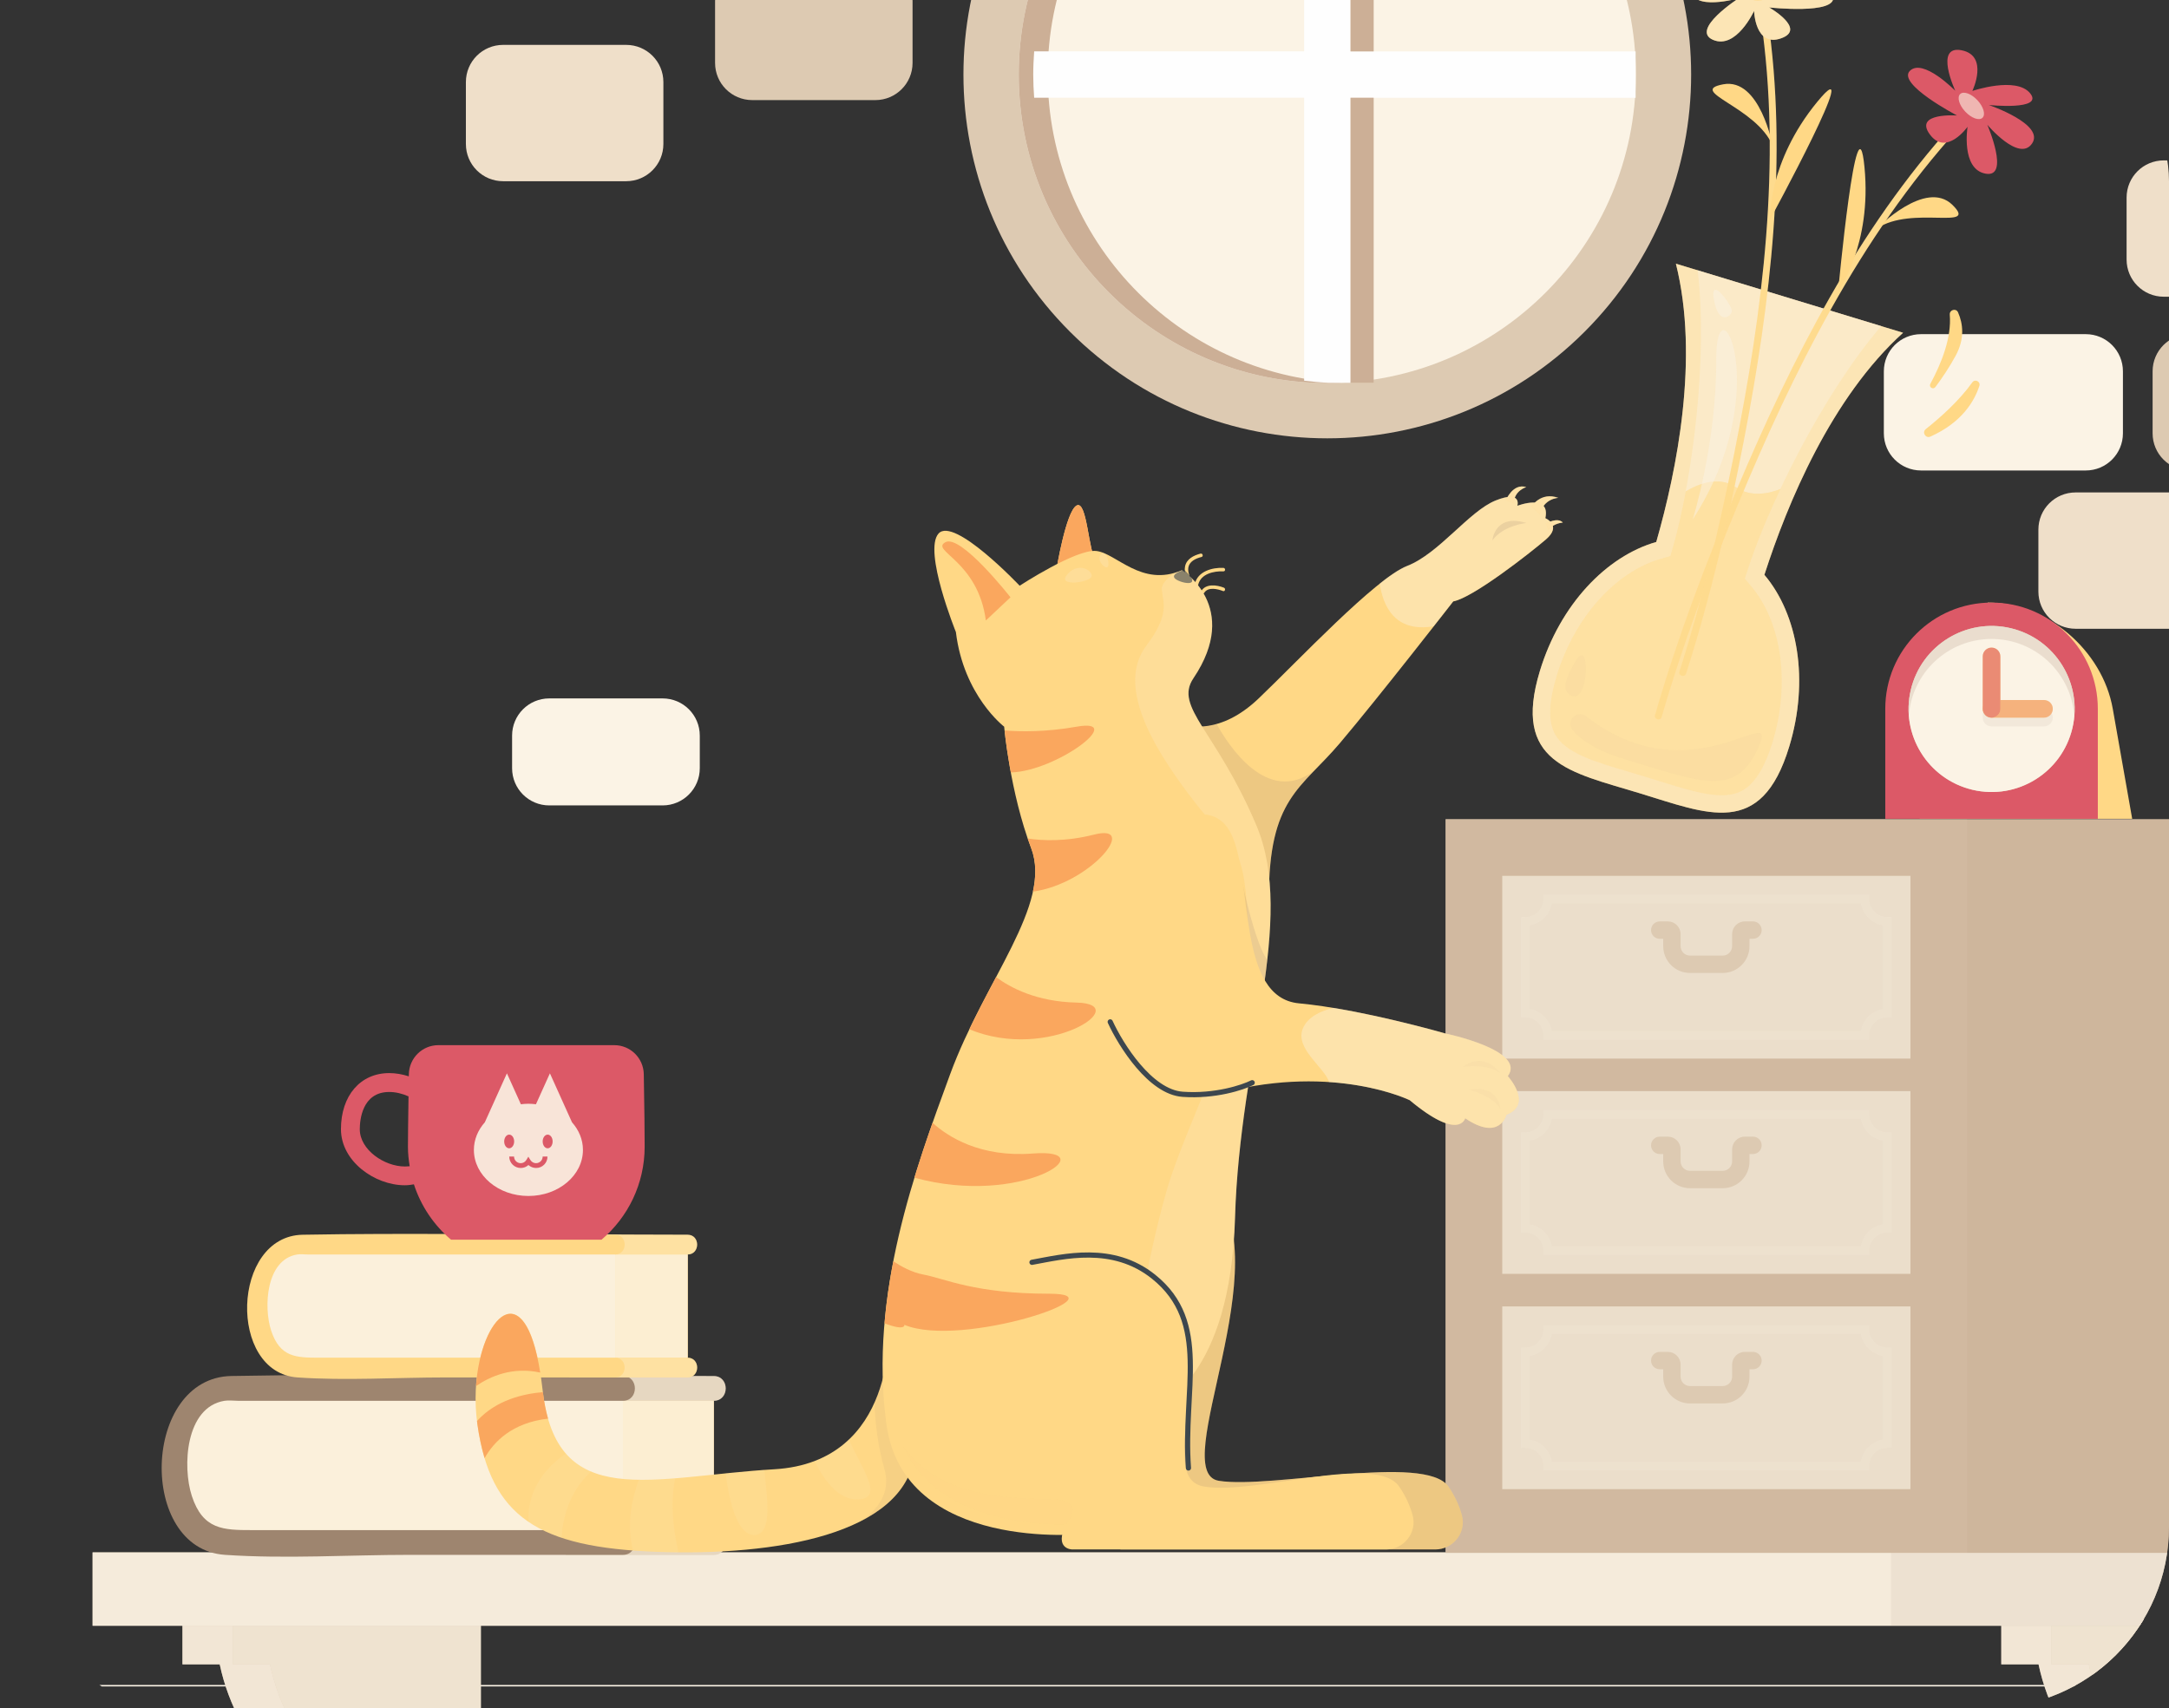 <svg width="419" height="330" viewBox="0 0 419 330" fill="none" xmlns="http://www.w3.org/2000/svg">
<rect x="0" y="0" width="419" height="330" fill="#333333" stroke="none"/>
<g clip-path="url(#clip0)">
<g clip-path="url(#clip1)">
<path d="M516.712 325.555H-43V325.835H516.712V325.555Z" fill="#FBF3E5"/>
<path d="M306.103 64.103C333.552 36.654 333.552 -7.85 306.103 -35.299C278.654 -62.748 234.15 -62.748 206.701 -35.299C179.252 -7.85 179.252 36.654 206.701 64.103C234.15 91.552 278.654 91.552 306.103 64.103Z" fill="#DDCAB2"/>
<path d="M256.407 74.01C289.329 74.01 316.017 47.322 316.017 14.4C316.017 -18.521 289.329 -45.209 256.407 -45.209C223.486 -45.209 196.798 -18.521 196.798 14.4C196.798 47.322 223.486 74.01 256.407 74.01Z" fill="#FBF3E5"/>
<path d="M256.407 -45.209C257.348 -45.209 258.277 -45.187 259.206 -45.142C227.582 -43.675 202.395 -17.582 202.395 14.4C202.395 46.382 227.582 72.476 259.206 73.942C258.277 73.987 257.348 74.01 256.407 74.01C223.485 74.01 196.798 47.322 196.798 14.4C196.798 -18.522 223.485 -45.209 256.407 -45.209Z" fill="#CCAF96"/>
<path d="M256.385 73.942C256.396 73.942 256.396 73.942 256.407 73.942C254.896 73.875 253.407 73.73 251.93 73.55V18.878H199.776C199.664 17.4 199.597 15.911 199.597 14.4C199.597 12.889 199.675 11.4 199.776 9.923H251.93V-44.739C253.407 -44.918 254.896 -45.064 256.407 -45.131H260.896V9.934H315.961V18.889H260.896V73.954H256.385V73.942Z" fill="#FEFEFE"/>
<path d="M265.363 -45.131H260.885V9.934H265.363V-45.131Z" fill="#CCAF96"/>
<path d="M265.363 18.878H260.885V73.942H265.363V18.878Z" fill="#CCAF96"/>
<path d="M127.996 155.616H106.111C102.137 155.616 98.924 152.403 98.924 148.429V142.127C98.924 138.153 102.137 134.94 106.111 134.94H127.996C131.969 134.94 135.182 138.153 135.182 142.127V148.429C135.182 152.392 131.969 155.616 127.996 155.616Z" fill="#FBF3E5"/>
<path d="M169.099 19.34H145.322C141.348 19.34 138.135 16.127 138.135 12.153V0.187C138.135 -3.787 141.348 -7 145.322 -7H169.099C173.072 -7 176.285 -3.787 176.285 0.187V12.153C176.285 16.127 173.061 19.34 169.099 19.34Z" fill="#DDCAB2"/>
<path d="M120.963 35.012H97.187C93.213 35.012 90 31.799 90 27.825V15.859C90 11.885 93.213 8.672 97.187 8.672H120.963C124.937 8.672 128.15 11.885 128.15 15.859V27.825C128.15 31.799 124.926 35.012 120.963 35.012Z" fill="#EFDFC9"/>
<path d="M402.915 90.902H371.101C367.127 90.902 363.914 87.689 363.914 83.715V71.748C363.914 67.774 367.127 64.562 371.101 64.562H402.915C406.889 64.562 410.101 67.774 410.101 71.748V83.715C410.101 87.689 406.889 90.902 402.915 90.902Z" fill="#FBF3E5"/>
<path d="M446.796 90.902H423.02C419.046 90.902 415.833 87.689 415.833 83.715V71.748C415.833 67.774 419.046 64.562 423.02 64.562H446.796C450.77 64.562 453.983 67.774 453.983 71.748V83.715C453.983 87.689 450.77 90.902 446.796 90.902Z" fill="#DDCAB2"/>
<path d="M424.732 121.484H400.956C396.982 121.484 393.769 118.272 393.769 114.298V102.331C393.769 98.357 396.982 95.144 400.956 95.144H424.732C428.706 95.144 431.919 98.357 431.919 102.331V114.298C431.919 118.26 428.706 121.484 424.732 121.484Z" fill="#EFDFC9"/>
<path d="M441.77 57.33H417.993C414.019 57.33 410.807 54.117 410.807 50.143V38.177C410.807 34.203 414.019 30.99 417.993 30.99H441.77C445.744 30.99 448.957 34.203 448.957 38.177V50.143C448.957 54.117 445.744 57.33 441.77 57.33Z" fill="#EFDFC9"/>
<path d="M74.506 312.872H35.248V321.57H42.446C45.849 337.6 58.465 350.216 74.495 353.619V360.817H89.808V321.57V312.872H74.506Z" fill="#DDCAB2"/>
<path opacity="0.7" d="M74.506 312.872H35.248V321.57H42.446C45.849 337.6 58.465 350.216 74.495 353.619V360.817H89.808V321.57V312.872H74.506Z" fill="#FBF3E5"/>
<path d="M84.2 312.872H44.953V321.57H52.151C55.554 337.6 68.17 350.216 84.2 353.619V360.817H92.898V321.57V312.872H84.2Z" fill="#DDCAB2"/>
<path opacity="0.6" d="M84.2 312.872H44.953V321.57H52.151C55.554 337.6 68.17 350.216 84.2 353.619V360.817H92.898V321.57V312.872H84.2Z" fill="#FBF3E5"/>
<path d="M425.848 312.872H386.601V321.57H393.799C397.202 337.6 409.818 350.216 425.848 353.619V360.817H441.162V321.57V312.872H425.848Z" fill="#DDCAB2"/>
<path opacity="0.7" d="M425.848 312.872H386.601V321.57H393.799C397.202 337.6 409.818 350.216 425.848 353.619V360.817H441.162V321.57V312.872H425.848Z" fill="#FBF3E5"/>
<path d="M435.554 312.872H396.307V321.57H403.505C406.908 337.6 419.524 350.216 435.554 353.619V360.817H444.252V321.57V312.872H435.554Z" fill="#DDCAB2"/>
<path opacity="0.6" d="M435.554 312.872H396.307V321.57H403.505C406.908 337.6 419.524 350.216 435.554 353.619V360.817H444.252V321.57V312.872H435.554Z" fill="#FBF3E5"/>
<path d="M444.252 299.932H17.886V314.115H444.252V299.932Z" fill="#DDCAB2"/>
<path opacity="0.8" d="M444.252 299.932H17.886V314.115H444.252V299.932Z" fill="#FBF3E5"/>
<path opacity="0.1" d="M444.251 299.932H365.299V314.115H444.251V299.932Z" fill="#A78B76"/>
<path d="M431.434 158.291H279.26V300.021H431.434V158.291Z" fill="#DDCAB2"/>
<path opacity="0.2" d="M379.985 158.291H279.26V300.021H379.985V158.291Z" fill="#FBF3E5"/>
<path opacity="0.6" d="M431.434 158.291H279.26V300.021H431.434V158.291Z" fill="#C4A98E"/>
<path d="M369.049 169.228H290.208V204.523H369.049V169.228Z" fill="#DDCAB2"/>
<path opacity="0.5" d="M369.049 169.228H290.208V204.523H369.049V169.228Z" fill="#FBF3E5"/>
<g opacity="0.4">
<path opacity="0.4" d="M361.089 200.885H298.155V200.046C298.155 198.131 296.599 196.564 294.674 196.564H293.834V177.176H294.674C296.588 177.176 298.155 175.62 298.155 173.694V172.855H361.089V173.694C361.089 175.609 362.645 177.176 364.571 177.176H365.41V196.564H364.571C362.657 196.564 361.089 198.12 361.089 200.046V200.885ZM299.767 199.206H359.478C359.836 197.034 361.56 195.31 363.731 194.952V178.788C361.56 178.429 359.836 176.706 359.478 174.534H299.767C299.409 176.706 297.685 178.429 295.514 178.788V194.952C297.696 195.322 299.409 197.034 299.767 199.206Z" fill="#FBF3E5"/>
</g>
<path d="M332.779 187.989H326.477C323.611 187.989 321.294 185.672 321.294 182.806V181.385H320.622C319.693 181.385 318.943 180.635 318.943 179.706C318.943 178.777 319.693 178.026 320.622 178.026H322.189C323.544 178.026 324.652 179.124 324.652 180.489V182.806C324.652 183.814 325.469 184.631 326.477 184.631H332.779C333.787 184.631 334.604 183.814 334.604 182.806V180.489C334.604 179.135 335.701 178.026 337.067 178.026H338.634C339.563 178.026 340.313 178.777 340.313 179.706C340.313 180.635 339.563 181.385 338.634 181.385H337.962V182.806C337.962 185.661 335.645 187.989 332.779 187.989Z" fill="#DDCAB2"/>
<path d="M369.049 210.814H290.208V246.11H369.049V210.814Z" fill="#DDCAB2"/>
<path opacity="0.5" d="M369.049 210.814H290.208V246.11H369.049V210.814Z" fill="#FBF3E5"/>
<g opacity="0.4">
<path opacity="0.4" d="M361.089 242.483H298.155V241.643C298.155 239.729 296.599 238.162 294.674 238.162H293.834V218.774H294.674C296.588 218.774 298.155 217.218 298.155 215.292V214.453H361.089V215.292C361.089 217.206 362.645 218.774 364.571 218.774H365.41V238.162H364.571C362.657 238.162 361.089 239.718 361.089 241.643V242.483ZM299.767 240.804H359.478C359.836 238.632 361.56 236.908 363.731 236.55V220.386C361.56 220.027 359.836 218.303 359.478 216.132H299.767C299.409 218.303 297.685 220.027 295.514 220.386V236.55C297.696 236.908 299.409 238.632 299.767 240.804Z" fill="#FBF3E5"/>
</g>
<path d="M332.779 229.576H326.477C323.611 229.576 321.294 227.259 321.294 224.393V222.971H320.622C319.693 222.971 318.943 222.221 318.943 221.292C318.943 220.363 319.693 219.613 320.622 219.613H322.189C323.544 219.613 324.652 220.71 324.652 222.076V224.393C324.652 225.4 325.469 226.218 326.477 226.218H332.779C333.787 226.218 334.604 225.4 334.604 224.393V222.076C334.604 220.721 335.701 219.613 337.067 219.613H338.634C339.563 219.613 340.313 220.363 340.313 221.292C340.313 222.221 339.563 222.971 338.634 222.971H337.962V224.393C337.962 227.259 335.645 229.576 332.779 229.576Z" fill="#DDCAB2"/>
<path d="M369.049 252.412H290.208V287.708H369.049V252.412Z" fill="#DDCAB2"/>
<path opacity="0.5" d="M369.049 252.412H290.208V287.708H369.049V252.412Z" fill="#FBF3E5"/>
<g opacity="0.4">
<path opacity="0.4" d="M361.089 284.069H298.155V283.23C298.155 281.316 296.599 279.748 294.674 279.748H293.834V260.36H294.674C296.588 260.36 298.155 258.804 298.155 256.879V256.039H361.089V256.879C361.089 258.793 362.645 260.36 364.571 260.36H365.41V279.748H364.571C362.657 279.748 361.089 281.304 361.089 283.23V284.069ZM299.767 282.39H359.478C359.836 280.219 361.56 278.495 363.731 278.136V261.972C361.56 261.614 359.836 259.89 359.478 257.718H299.767C299.409 259.89 297.685 261.614 295.514 261.972V278.136C297.696 278.495 299.409 280.219 299.767 282.39Z" fill="#FBF3E5"/>
</g>
<path d="M332.779 271.163H326.477C323.611 271.163 321.294 268.845 321.294 265.98V264.558H320.622C319.693 264.558 318.943 263.808 318.943 262.879C318.943 261.95 319.693 261.2 320.622 261.2H322.189C323.544 261.2 324.652 262.297 324.652 263.662V265.98C324.652 266.987 325.469 267.804 326.477 267.804H332.779C333.787 267.804 334.604 266.987 334.604 265.98V263.662C334.604 262.308 335.701 261.2 337.067 261.2H338.634C339.563 261.2 340.313 261.95 340.313 262.879C340.313 263.808 339.563 264.558 338.634 264.558H337.962V265.98C337.962 268.845 335.645 271.163 332.779 271.163Z" fill="#DDCAB2"/>
<path d="M383.993 116.425C395.333 116.425 406.146 125.615 408.139 136.955L411.889 158.201H370.828L367.078 136.955L383.993 116.425Z" fill="#FFD886"/>
<path d="M364.19 136.955C364.19 125.615 373.381 116.425 384.721 116.425C396.06 116.425 405.251 125.615 405.251 136.955V158.201H364.19V136.955V136.955Z" fill="#DC5967"/>
<path d="M400.343 140.67C402.379 132.048 397.04 123.408 388.418 121.372C379.796 119.336 371.156 124.675 369.12 133.297C367.084 141.919 372.423 150.559 381.045 152.595C389.667 154.631 398.307 149.292 400.343 140.67Z" fill="#DDCAB2"/>
<path d="M400.343 140.67C402.379 132.048 397.04 123.408 388.418 121.372C379.796 119.336 371.156 124.675 369.12 133.297C367.084 141.919 372.423 150.559 381.045 152.595C389.667 154.631 398.307 149.292 400.343 140.67Z" fill="#FBF3E5"/>
<path opacity="0.2" d="M384.721 123.455C393.15 123.455 400.045 129.958 400.695 138.231C400.728 137.817 400.762 137.391 400.762 136.966C400.762 128.111 393.586 120.925 384.721 120.925C375.866 120.925 368.679 128.1 368.679 136.966C368.679 137.391 368.713 137.817 368.746 138.231C369.396 129.958 376.291 123.455 384.721 123.455Z" fill="#A78B76"/>
<path opacity="0.1" d="M394.851 136.944C394.37 136.944 389.198 136.944 386.422 136.944C386.422 134.167 386.422 128.984 386.422 128.514C386.422 127.574 385.661 126.813 384.721 126.813C383.78 126.813 383.019 127.574 383.019 128.514C383.019 129.152 383.019 138.007 383.019 138.645C383.019 139.585 383.78 140.347 384.721 140.347C385.347 140.347 394.224 140.347 394.851 140.347C395.792 140.347 396.553 139.585 396.553 138.645C396.542 137.705 395.792 136.944 394.851 136.944Z" fill="#A78B76"/>
<path d="M394.851 138.656C395.792 138.656 396.553 137.895 396.553 136.955C396.553 136.014 395.792 135.253 394.851 135.253C394.213 135.253 385.359 135.253 384.721 135.253C383.78 135.253 383.019 136.014 383.019 136.955C383.019 137.895 383.78 138.656 384.721 138.656C385.336 138.656 394.224 138.656 394.851 138.656Z" fill="#FFD886"/>
<path opacity="0.3" d="M394.851 138.656C395.792 138.656 396.553 137.895 396.553 136.955C396.553 136.014 395.792 135.253 394.851 135.253C394.213 135.253 385.359 135.253 384.721 135.253C383.78 135.253 383.019 136.014 383.019 136.955C383.019 137.895 383.78 138.656 384.721 138.656C385.336 138.656 394.224 138.656 394.851 138.656Z" fill="#DC5967"/>
<path d="M386.422 126.824C386.422 125.884 385.661 125.122 384.721 125.122C383.78 125.122 383.019 125.884 383.019 126.824C383.019 127.462 383.019 136.317 383.019 136.955C383.019 137.895 383.78 138.656 384.721 138.656C385.661 138.656 386.422 137.895 386.422 136.955C386.422 136.339 386.422 127.451 386.422 126.824Z" fill="#FFD886"/>
<path opacity="0.6" d="M386.422 126.824C386.422 125.884 385.661 125.122 384.721 125.122C383.78 125.122 383.019 125.884 383.019 126.824C383.019 127.462 383.019 136.317 383.019 136.955C383.019 137.895 383.78 138.656 384.721 138.656C385.661 138.656 386.422 137.895 386.422 136.955C386.422 136.339 386.422 127.451 386.422 126.824Z" fill="#DC5967"/>
<path d="M137.876 295.633V270.648C140.955 270.648 140.966 265.868 137.876 265.868C128.35 265.868 118.824 265.801 109.286 265.745V300.424C118.813 300.424 128.339 300.424 137.876 300.424C140.955 300.424 140.955 295.633 137.876 295.633Z" fill="#DDCAB2"/>
<path opacity="0.3" d="M137.876 295.633V270.648C140.955 270.648 140.966 265.868 137.876 265.868C128.35 265.868 118.824 265.801 109.286 265.745V300.424C118.813 300.424 128.339 300.424 137.876 300.424C140.955 300.424 140.955 295.633 137.876 295.633Z" fill="#FBF3E5"/>
<path d="M137.876 270.648H115.667V295.6H137.876V270.648Z" fill="#FFD886"/>
<path opacity="0.8" d="M137.876 270.648H115.667V295.6H137.876V270.648Z" fill="#FBF3E5"/>
<path d="M120.335 298.029H43.352C38.057 298.029 33.77 291.368 33.77 283.141C33.77 274.913 38.057 268.252 43.352 268.252H120.335V298.029Z" fill="#FFD886"/>
<path opacity="0.9" d="M120.335 298.029H43.352C38.057 298.029 33.77 291.368 33.77 283.141C33.77 274.913 38.057 268.252 43.352 268.252H120.335V298.029Z" fill="#FBF3E5"/>
<path d="M120.335 265.857C95.137 265.857 69.894 265.398 44.696 265.857C27.434 266.17 26.505 299.26 43.442 300.413C55.241 301.219 67.386 300.413 79.207 300.413C92.92 300.413 106.633 300.413 120.346 300.413C123.425 300.413 123.436 295.633 120.346 295.633C96.458 295.633 72.569 295.633 48.681 295.633C43.151 295.633 39.199 295.566 37.061 289.051C35.214 283.409 35.796 271.89 43.364 270.648C44.181 270.513 45.143 270.648 45.961 270.648C58.98 270.648 72.01 270.648 85.028 270.648C96.805 270.648 108.57 270.648 120.346 270.648C123.414 270.648 123.414 265.857 120.335 265.857Z" fill="#9E856F"/>
<path d="M132.828 262.319V242.382C135.279 242.382 135.291 238.565 132.828 238.565C125.227 238.565 117.626 238.509 110.025 238.464V266.136C117.626 266.136 125.227 266.136 132.828 266.136C135.291 266.136 135.291 262.319 132.828 262.319Z" fill="#FFD886"/>
<path opacity="0.3" d="M132.828 262.319V242.382C135.279 242.382 135.291 238.565 132.828 238.565C125.227 238.565 117.626 238.509 110.025 238.464V266.136C117.626 266.136 125.227 266.136 132.828 266.136C135.291 266.136 135.291 262.319 132.828 262.319Z" fill="#FBF3E5"/>
<path d="M132.839 242.382H115.119V262.297H132.839V242.382Z" fill="#FFD886"/>
<path opacity="0.8" d="M132.839 242.382H115.119V262.297H132.839V242.382Z" fill="#FBF3E5"/>
<path d="M118.835 264.233H57.412C53.192 264.233 49.767 258.916 49.767 252.356C49.767 245.797 53.192 240.479 57.412 240.479H118.835V264.233Z" fill="#FFD886"/>
<path opacity="0.9" d="M118.835 264.233H57.412C53.192 264.233 49.767 258.916 49.767 252.356C49.767 245.797 53.192 240.479 57.412 240.479H118.835V264.233Z" fill="#FBF3E5"/>
<path d="M118.835 238.565C98.73 238.565 78.581 238.207 58.476 238.565C44.707 238.811 43.968 265.207 57.468 266.136C66.883 266.786 76.566 266.136 86.002 266.136C96.939 266.136 107.887 266.136 118.824 266.136C121.275 266.136 121.287 262.319 118.824 262.319C99.76 262.319 80.707 262.319 61.644 262.319C57.233 262.319 54.076 262.274 52.375 257.069C50.897 252.569 51.367 243.378 57.401 242.382C58.05 242.27 58.823 242.382 59.472 242.382C69.86 242.382 80.26 242.382 90.648 242.382C100.04 242.382 109.432 242.382 118.824 242.382C121.287 242.382 121.298 238.565 118.835 238.565Z" fill="#FFD886"/>
<path d="M124.365 207.546C124.309 204.434 121.779 201.937 118.667 201.937H84.681C81.569 201.937 79.04 204.445 78.984 207.546C78.984 207.691 78.984 207.825 78.972 207.96C77.73 207.557 76.442 207.333 75.189 207.333C69.614 207.333 65.864 211.687 65.864 218.169C65.864 224.371 72.379 229.005 78.2 229.005C78.816 229.005 79.398 228.927 79.957 228.826C81.323 233.035 83.831 236.729 87.133 239.528H116.193C121.298 235.195 124.533 228.759 124.533 221.538C124.544 219.3 124.477 214.027 124.365 207.546ZM78.211 225.378C74.26 225.378 69.502 222.165 69.502 218.18C69.502 216.49 69.916 210.982 75.189 210.982C76.409 210.982 77.696 211.284 78.916 211.833C78.849 216.311 78.804 219.837 78.804 221.561C78.804 222.848 78.939 224.102 79.14 225.333C78.838 225.356 78.536 225.378 78.211 225.378Z" fill="#DC5967"/>
<path opacity="0.9" d="M110.495 216.837L106.23 207.378L103.532 213.355C103.051 213.299 102.57 213.255 102.077 213.255C101.585 213.255 101.092 213.299 100.622 213.355L97.924 207.378L93.659 216.837C92.338 218.326 91.543 220.173 91.543 222.176C91.543 227.091 96.256 231.076 102.077 231.076C107.898 231.076 112.611 227.091 112.611 222.176C112.611 220.162 111.816 218.326 110.495 216.837ZM97.398 220.542C97.398 219.814 97.835 219.221 98.361 219.221C98.898 219.221 99.323 219.814 99.323 220.542C99.323 221.27 98.887 221.863 98.361 221.863C97.823 221.863 97.398 221.27 97.398 220.542ZM103.566 225.669C103.006 225.669 102.48 225.456 102.077 225.098C101.674 225.468 101.148 225.669 100.588 225.669C99.368 225.669 98.372 224.673 98.372 223.453H99.301C99.301 224.158 99.872 224.74 100.588 224.74C101.036 224.74 101.439 224.505 101.674 224.124L102.066 223.486L102.458 224.124C102.693 224.505 103.107 224.74 103.544 224.74C104.249 224.74 104.831 224.169 104.831 223.453H105.76C105.771 224.673 104.786 225.669 103.566 225.669ZM105.794 221.863C105.256 221.863 104.831 221.27 104.831 220.542C104.831 219.814 105.268 219.221 105.794 219.221C106.331 219.221 106.756 219.814 106.756 220.542C106.756 221.27 106.331 221.863 105.794 221.863Z" fill="#FBF3E5"/>
<path d="M340.839 111.063C345.295 97.215 353.746 76.842 367.627 64.293L323.746 50.95C328.29 69.106 323.958 90.734 319.951 104.715C310.301 107.469 301.368 116.828 297.473 129.623C292.055 147.421 303.305 149.168 316.604 153.22C329.902 157.261 340.224 162.075 345.63 144.276C349.526 131.47 347.321 118.719 340.839 111.063Z" fill="#FFD886"/>
<path opacity="0.5" d="M340.839 111.063C345.295 97.215 353.746 76.842 367.627 64.293L323.746 50.95C328.29 69.106 323.958 90.734 319.951 104.715C310.301 107.469 301.368 116.828 297.473 129.623C292.055 147.421 303.305 149.168 316.604 153.22C329.902 157.261 340.224 162.075 345.63 144.276C349.526 131.47 347.321 118.719 340.839 111.063Z" fill="#FBF3E5"/>
<path opacity="0.4" d="M342.429 143.279C345.843 132.04 344.22 120.242 338.276 113.223L337.067 111.801L337.638 110.021C341.757 97.226 352.19 76.058 363.418 62.994L327.943 52.203C329.992 69.308 326.88 92.693 323.175 105.622L322.66 107.413L320.869 107.928C312.025 110.447 304.1 119.335 300.685 130.585C299.141 135.679 299.029 139.35 300.361 141.824C302.342 145.485 308.029 147.164 314.611 149.112C316.559 149.683 318.607 150.309 320.544 150.914C327.093 152.962 332.757 154.742 336.44 152.806C338.914 151.496 340.873 148.384 342.429 143.279Z" fill="#FBF3E5"/>
<path d="M338.276 113.234L337.067 111.812L337.638 110.033C339.059 105.622 341.242 100.204 343.94 94.484C341.791 95.346 338.298 96.163 335.32 94.126C331.861 91.775 327.63 93.745 325.649 94.943C324.899 98.939 324.059 102.577 323.186 105.633L322.671 107.424L320.88 107.939C312.036 110.458 304.111 119.346 300.697 130.596C299.152 135.69 299.04 139.362 300.372 141.835C302.353 145.496 308.04 147.175 314.622 149.123C316.57 149.694 318.619 150.321 320.555 150.925C327.104 152.974 332.768 154.754 336.451 152.817C338.925 151.507 340.884 148.395 342.44 143.302C345.843 132.04 344.209 120.242 338.276 113.234Z" fill="#FFD886"/>
<path opacity="0.3" d="M338.276 113.234L337.067 111.812L337.638 110.033C339.059 105.622 341.242 100.204 343.94 94.484C341.791 95.346 338.298 96.163 335.32 94.126C331.861 91.775 327.63 93.745 325.649 94.943C324.899 98.939 324.059 102.577 323.186 105.633L322.671 107.424L320.88 107.939C312.036 110.458 304.111 119.346 300.697 130.596C299.152 135.69 299.04 139.362 300.372 141.835C302.353 145.496 308.04 147.175 314.622 149.123C316.57 149.694 318.619 150.321 320.555 150.925C327.104 152.974 332.768 154.754 336.451 152.817C338.925 151.507 340.884 148.395 342.44 143.302C345.843 132.04 344.209 120.242 338.276 113.234Z" fill="#FBF3E5"/>
<path opacity="0.5" d="M326.981 100.383C326.981 100.383 331.615 85.797 331.537 69.386C331.458 52.976 343.134 75.476 326.981 100.383Z" fill="#FBF3E5"/>
<path opacity="0.5" d="M334.559 60.095C334.47 61.114 332.018 63.028 331.1 57.946C330.171 52.864 334.649 59.088 334.559 60.095Z" fill="#FBF3E5"/>
<g opacity="0.2">
<path opacity="0.2" d="M306.395 138.376C304.682 137.033 302.398 139.294 303.753 140.996C305.275 142.91 308.298 145.003 314.04 146.75C329.208 151.362 335.455 154.026 339.765 144.242C343.839 135.007 326.757 154.317 306.395 138.376Z" fill="#A78B76"/>
<path opacity="0.2" d="M303.562 134.402C301.995 133.675 301.727 132.108 304.469 127.574C307.212 123.029 307.033 136.014 303.562 134.402Z" fill="#A78B76"/>
</g>
<path d="M320.992 138.533C325.011 124.607 330.16 110.928 335.701 97.551C346.392 71.782 359.332 45.778 378.217 24.956C378.799 24.318 377.881 23.333 377.299 23.971C358.873 44.3 346.112 69.454 335.511 94.573C329.511 108.779 323.992 123.331 319.716 138.153C319.469 138.981 320.757 139.373 320.992 138.533Z" fill="#FFD886"/>
<g opacity="0.3">
<path opacity="0.3" d="M320.992 138.533C325.011 124.607 330.16 110.928 335.701 97.551C346.392 71.782 359.332 45.778 378.217 24.956C378.799 24.318 377.881 23.333 377.299 23.971C358.873 44.3 346.112 69.454 335.511 94.573C329.511 108.779 323.992 123.331 319.716 138.153C319.469 138.981 320.757 139.373 320.992 138.533Z" fill="#FBF3E5"/>
</g>
<path d="M378.049 22.315C378.049 22.315 369.631 21.699 372.81 25.986C375.989 30.274 380.086 24.497 380.086 24.497C380.086 24.497 378.765 32.68 383.568 33.554C388.37 34.427 383.904 24.106 383.904 24.106C383.904 24.106 390.06 31.438 392.557 27.71C395.053 23.983 384.195 20.288 384.195 20.288C384.195 20.288 394.874 21.397 392.187 18.038C389.501 14.691 381.015 17.568 381.015 17.568C381.015 17.568 384.262 10.751 378.922 9.71C373.582 8.669 377.713 17.535 377.713 17.535C377.713 17.535 371.467 11.154 368.937 13.695C366.418 16.236 378.049 22.315 378.049 22.315Z" fill="#DC5967"/>
<path d="M355.089 56.244C355.089 56.244 361.638 47.345 360.172 32.278C358.716 17.21 355.089 56.244 355.089 56.244Z" fill="#FFD886"/>
<path d="M362.567 44.154C362.567 44.154 371.982 34.505 377.165 39.587C382.336 44.681 369.284 39.587 362.567 44.154Z" fill="#FFD886"/>
<path opacity="0.6" d="M382.963 22.762C382.314 23.367 380.825 22.829 379.638 21.565C378.452 20.3 378.015 18.777 378.665 18.162C379.314 17.557 380.803 18.094 381.989 19.359C383.176 20.635 383.612 22.158 382.963 22.762Z" fill="#FBF3E5"/>
<path d="M324.429 129.757C328.839 115.954 332.186 101.726 335.029 87.521C340.503 60.162 344.231 31.36 340.145 3.553C340.022 2.702 341.332 2.389 341.455 3.24C345.44 30.397 342.037 58.394 336.865 85.148C333.944 100.282 330.417 115.439 325.716 130.137C325.447 130.966 324.16 130.574 324.429 129.757Z" fill="#FFD886"/>
<g opacity="0.3">
<path opacity="0.3" d="M324.429 129.757C328.839 115.954 332.186 101.726 335.029 87.521C340.503 60.162 344.231 31.36 340.145 3.553C340.022 2.702 341.332 2.389 341.455 3.24C345.44 30.397 342.037 58.394 336.865 85.148C333.944 100.282 330.417 115.439 325.716 130.137C325.447 130.966 324.16 130.574 324.429 129.757Z" fill="#FBF3E5"/>
</g>
<path d="M341.757 1.437C341.757 1.437 349.089 5.624 344.063 7.404C339.037 9.184 338.847 2.109 338.847 2.109C338.847 2.109 335.388 9.632 330.91 7.695C326.432 5.747 335.891 -0.343 335.891 -0.343C335.891 -0.343 326.701 2.322 326.69 -2.167C326.69 -6.656 337.772 -3.667 337.772 -3.667C337.772 -3.667 328.29 -8.693 332.388 -9.981C336.485 -11.268 341.925 -4.149 341.925 -4.149C341.925 -4.149 343.022 -11.615 348.037 -9.499C353.052 -7.395 344.69 -2.324 344.69 -2.324C344.69 -2.324 353.433 -4.149 354.116 -0.622C354.798 2.87 341.757 1.437 341.757 1.437Z" fill="#FFD886"/>
<path opacity="0.5" d="M341.757 1.437C341.757 1.437 349.089 5.624 344.063 7.404C339.037 9.184 338.847 2.109 338.847 2.109C338.847 2.109 335.388 9.632 330.91 7.695C326.432 5.747 335.891 -0.343 335.891 -0.343C335.891 -0.343 326.701 2.322 326.69 -2.167C326.69 -6.656 337.772 -3.667 337.772 -3.667C337.772 -3.667 328.29 -8.693 332.388 -9.981C336.485 -11.268 341.925 -4.149 341.925 -4.149C341.925 -4.149 343.022 -11.615 348.037 -9.499C353.052 -7.395 344.69 -2.324 344.69 -2.324C344.69 -2.324 353.433 -4.149 354.116 -0.622C354.798 2.87 341.757 1.437 341.757 1.437Z" fill="#FBF3E5"/>
<path d="M341.925 42.419C341.925 42.419 341.444 31.382 351.048 19.684C360.653 7.975 341.925 42.419 341.925 42.419Z" fill="#FFD886"/>
<path d="M342.451 28.214C342.451 28.214 340 14.949 332.869 16.292C325.738 17.635 339.418 20.68 342.451 28.214Z" fill="#FFD886"/>
<path d="M337.425 -0.913C337.627 -0.051 339.16 0.34 340.85 -0.063C342.541 -0.454 343.75 -1.473 343.548 -2.346C343.347 -3.208 341.813 -3.6 340.123 -3.197C338.432 -2.794 337.224 -1.775 337.425 -0.913Z" fill="#FFD886"/>
<path d="M376.65 60.8C376.571 59.849 377.87 59.479 378.25 60.353C379.202 62.524 379.594 65.424 377.769 68.759C376.594 70.92 375.228 72.969 373.873 74.782C373.437 75.364 372.552 74.793 372.899 74.155C375.071 70.147 377.019 65.211 376.65 60.8Z" fill="#FFD886"/>
<path d="M372.015 82.909C374.847 80.659 378.474 77.424 381.004 73.875C381.519 73.159 382.638 73.719 382.37 74.547C381.385 77.592 378.933 81.655 372.911 84.353C371.993 84.767 371.231 83.536 372.015 82.909Z" fill="#FFD886"/>
<path d="M229.434 140.123C229.434 140.123 235.591 142.138 243.113 134.973C250.636 127.809 265.681 111.734 271.838 109.35C277.995 106.954 283.805 98.749 288.943 96.7C294.07 94.652 293.118 97.73 293.118 97.73C293.118 97.73 299.566 95.256 298.525 100.126C298.525 100.126 301.827 101.491 298.637 104.234C295.447 106.965 284.51 115.518 280.737 116.201C280.737 116.201 266.375 134.671 258.853 143.559C251.33 152.448 245.061 154.149 245.117 173.649C245.162 193.127 229.434 140.123 229.434 140.123Z" fill="#FFD886"/>
<path opacity="0.2" d="M235.02 139.876C231.639 140.828 229.434 140.123 229.434 140.123C229.434 140.123 245.162 193.127 245.117 173.627C245.072 158.694 248.744 154.194 253.849 148.921C244.781 155.705 237.27 143.962 235.02 139.876Z" fill="#A78B76"/>
<path opacity="0.4" d="M298.514 100.103C299.566 95.234 293.107 97.708 293.107 97.708C293.107 97.708 294.058 94.629 288.931 96.678C283.805 98.727 277.984 106.943 271.827 109.327C270.45 109.865 268.625 111.085 266.532 112.742C267.136 116.939 269.364 122.29 276.931 121.003C279.215 118.092 280.715 116.167 280.715 116.167C284.476 115.484 295.424 106.932 298.615 104.2C301.816 101.48 298.514 100.103 298.514 100.103Z" fill="#FBF3E5"/>
<path d="M298.637 101.156C298.637 101.156 300.876 99.846 301.906 100.965C301.906 100.965 300.137 101.066 299.085 102.376L298.637 101.156Z" fill="#FFD886"/>
<path d="M295.849 97.887C295.849 97.887 297.607 94.943 301.032 96.197C301.032 96.197 298.211 96.264 297.473 99.342L295.849 97.887Z" fill="#FFD886"/>
<path d="M290.902 96.644C290.902 96.644 292.245 93.308 294.842 94.114C294.842 94.114 292.469 94.786 292.435 97.26L290.902 96.644Z" fill="#FFD886"/>
<g opacity="0.6">
<path opacity="0.6" d="M298.637 101.156C298.637 101.156 300.876 99.846 301.906 100.965C301.906 100.965 300.137 101.066 299.085 102.376L298.637 101.156Z" fill="#FBF3E5"/>
<path opacity="0.6" d="M295.849 97.887C295.849 97.887 297.607 94.943 301.032 96.197C301.032 96.197 298.211 96.264 297.473 99.342L295.849 97.887Z" fill="#FBF3E5"/>
<path opacity="0.6" d="M290.902 96.644C290.902 96.644 292.245 93.308 294.842 94.114C294.842 94.114 292.469 94.786 292.435 97.26L290.902 96.644Z" fill="#FBF3E5"/>
</g>
<path opacity="0.2" d="M294.853 101.044C294.853 101.044 290.353 101.514 288.305 104.402C288.293 104.402 288.719 99.174 294.853 101.044Z" fill="#A78B76"/>
<path d="M171.683 256.151C171.683 256.151 173.373 282.48 149.586 283.879C125.798 285.278 107.417 292.275 104.809 268.487C101.809 241.151 89.696 257.147 92.215 275.136C94.734 293.114 103.969 298.991 126.917 299.831C149.865 300.671 174.605 296.45 176.653 281.204L171.683 256.151Z" fill="#FFD886"/>
<path d="M104.36 265.196C101.304 245.886 92.875 254.237 91.957 267.804C94.688 265.923 98.998 264.02 104.36 265.196Z" fill="#FAA75E"/>
<path d="M104.876 268.979C101.282 269.271 95.853 270.435 92.148 274.554C92.17 274.745 92.193 274.935 92.215 275.136C92.551 277.543 93.021 279.737 93.614 281.73C95.394 278.562 98.921 274.89 105.872 274.095C105.436 272.573 105.1 270.883 104.876 268.979Z" fill="#FAA75E"/>
<g opacity="0.3">
<path opacity="0.3" d="M114.178 284.316C112.309 283.532 110.686 282.401 109.32 280.845C106.152 283.006 101.786 287.249 102.088 294.043C103.924 295.297 106.051 296.305 108.492 297.122C108.66 293.876 109.667 288.48 114.178 284.316Z" fill="#FBF3E5"/>
<path opacity="0.3" d="M131.07 299.921C130.298 296.629 129.313 290.831 130.444 285.614C127.958 285.816 125.619 285.928 123.425 285.894C122.149 289.331 120.94 294.447 122.294 299.562C123.772 299.674 125.305 299.764 126.917 299.82C128.294 299.887 129.682 299.909 131.07 299.921Z" fill="#FBF3E5"/>
<path opacity="0.3" d="M163.993 278.125C162.224 279.816 160.052 281.26 157.377 282.278C159.09 285.827 161.866 289.801 165.661 289.7C171.045 289.555 166.332 283.622 163.993 278.125Z" fill="#FBF3E5"/>
<path opacity="0.3" d="M145.78 296.573C149.317 296.461 148.164 289.252 147.649 284.002C145.086 284.181 142.6 284.416 140.182 284.663C140.72 289.04 142.175 296.685 145.78 296.573Z" fill="#FBF3E5"/>
</g>
<path opacity="0.1" d="M166.578 293.741C172.153 290.831 175.903 286.745 176.653 281.204L171.683 256.151C171.683 256.151 172.164 263.741 168.929 270.983C169.03 274.252 169.455 278.943 170.866 283.913C172.131 288.357 169.556 291.592 166.578 293.741Z" fill="#A78B76"/>
<path d="M189.941 223.979C189.941 223.979 220.21 213.859 233.968 228.837C247.725 243.815 225.326 284.484 235.445 286.107C245.565 287.73 275.353 280.745 279.808 287.226C281.174 289.219 281.969 291.133 282.416 292.823C283.29 296.137 280.692 299.372 277.267 299.372H216.661C216.661 299.372 213.023 299.372 215.452 294.514C215.441 294.502 162.414 279.435 189.941 223.979Z" fill="#FFD886"/>
<path opacity="0.2" d="M189.941 223.979C189.941 223.979 220.21 213.859 233.968 228.837C247.725 243.815 225.326 284.484 235.445 286.107C245.565 287.73 275.353 280.745 279.808 287.226C281.174 289.219 281.969 291.133 282.416 292.823C283.29 296.137 280.692 299.372 277.267 299.372H216.661C216.661 299.372 213.023 299.372 215.452 294.514C215.441 294.502 162.414 279.435 189.941 223.979Z" fill="#A78B76"/>
<path d="M204.057 110.178C204.057 110.178 205.915 98.794 207.975 97.674C210.023 96.555 210.258 106.82 211.725 108.309L204.057 110.178Z" fill="#FFD886"/>
<path d="M204.057 110.178C204.057 110.178 205.915 98.794 207.975 97.674C210.023 96.555 210.258 106.82 211.725 108.309L204.057 110.178Z" fill="#FAA75E"/>
<path d="M229.736 111.063C229.591 110.76 229.49 110.178 229.546 109.764C229.703 108.465 230.968 107.906 232.098 107.615C232.512 107.514 232.345 106.865 231.919 106.965C230.587 107.301 229.199 108.006 228.919 109.462C228.796 110.1 228.886 110.805 229.165 111.398C229.345 111.79 229.915 111.443 229.736 111.063Z" fill="#FFD886"/>
<path d="M231.46 112.999C231.942 110.861 234.483 110.313 236.33 110.391C236.766 110.413 236.766 109.742 236.33 109.719C234.18 109.619 231.359 110.391 230.811 112.82C230.721 113.234 231.371 113.413 231.46 112.999Z" fill="#FFD886"/>
<path d="M232.624 114.544C233.363 113.335 235.233 113.794 236.251 114.197C236.654 114.354 236.822 113.704 236.43 113.548C235.076 113.01 232.949 112.708 232.042 114.208C231.818 114.577 232.401 114.913 232.624 114.544Z" fill="#FFD886"/>
<path d="M230.531 131.055C226.759 136.664 234.953 141.153 242.699 159.478C250.446 177.803 239.486 203.863 238.58 235.207C237.673 266.55 223.848 271.274 223.848 271.274L209.654 296.372C209.654 296.372 174.582 300.1 171.224 275.103C167.866 250.106 176.821 225.848 183.538 207.568C190.254 189.288 203.318 174.735 199.21 163.91C195.101 153.086 193.982 140.403 193.982 140.403C193.982 140.403 186.146 134.436 184.657 122.122C184.657 122.122 178.31 106.45 181.299 103.092C184.288 99.734 196.971 113.167 196.971 113.167C196.971 113.167 207.829 106.081 211.725 106.45C215.62 106.82 220.479 113.536 228.315 110.178C228.315 110.178 239.845 117.231 230.531 131.055Z" fill="#FFD886"/>
<path opacity="0.2" d="M238.591 235.207C239.498 203.863 250.446 177.802 242.71 159.478C234.964 141.153 226.77 136.664 230.542 131.055C239.856 117.23 228.326 110.178 228.326 110.178C227.867 110.38 227.419 110.525 226.983 110.659C225.583 111.611 224.352 112.775 224.441 113.906C224.654 116.469 226.065 118.641 221.43 124.775C215.139 133.115 224.083 146.291 230.878 155.089C237.662 163.899 240.315 162.075 240.987 177.176C241.77 194.717 229.322 216.165 225.359 230.08C222.012 241.811 217.064 264.703 219.415 279.144L223.871 271.263C223.859 271.274 237.684 266.539 238.591 235.207Z" fill="#FBF3E5"/>
<path opacity="0.6" d="M228.795 110.122C228.795 110.122 226.254 110.749 226.88 111.667C227.507 112.585 232.881 113.895 228.795 110.122Z" fill="#3D474E"/>
<path d="M190.445 119.884L195.202 115.406C195.202 115.406 185.553 103.092 182.609 104.771C179.664 106.45 188.9 108.275 190.445 119.884Z" fill="#FAA75E"/>
<path opacity="0.2" d="M210.863 111.398C211.187 110.268 208.322 108.465 206.184 110.973C204.045 113.48 210.538 112.529 210.863 111.398Z" fill="#FBF3E5"/>
<path opacity="0.2" d="M213.919 109.574C213.314 109.921 211.714 108.074 212.721 107.055C213.74 106.036 214.535 109.238 213.919 109.574Z" fill="#FBF3E5"/>
<path d="M195.269 149.246C204.146 149 217.781 138.667 207.986 140.403C201.986 141.466 197.105 141.376 194.072 141.13C194.195 142.451 194.564 145.462 195.269 149.246Z" fill="#FAA75E"/>
<path d="M211.378 161.246C205.87 162.646 201.37 162.444 198.527 162.007C198.739 162.646 198.975 163.284 199.21 163.911C200.183 166.485 200.183 169.273 199.534 172.273C210.65 170.728 220.176 159.007 211.378 161.246Z" fill="#FAA75E"/>
<path d="M199.512 222.87C189.37 223.654 183.146 219.658 180.146 216.938C178.948 220.329 177.762 223.878 176.642 227.538C197.463 233.281 213.695 221.773 199.512 222.87Z" fill="#FAA75E"/>
<path d="M207.975 193.71C200.239 193.542 195.168 190.833 192.415 188.784C190.724 191.986 188.933 195.355 187.254 198.87C202.613 205.228 219.214 193.967 207.975 193.71Z" fill="#FAA75E"/>
<path opacity="0.2" d="M244.815 185.482C241.893 181.541 238.904 165.355 238.904 165.355L237.572 162.377L234.494 168.814L237.013 185.179L243.964 192.008C244.278 189.78 244.58 187.597 244.815 185.482Z" fill="#A78B76"/>
<path d="M222.628 161.313C222.628 161.313 233.777 152.38 237.931 161.313C242.084 170.246 238.927 192.736 250.927 193.855C262.927 194.975 279.226 199.687 279.226 199.687C279.226 199.687 294.943 202.934 291.271 207.926C291.271 207.926 296.241 213.367 291.002 215.382C291.002 215.382 289.737 220.609 283.043 216.064C283.043 216.064 281.913 220.587 272.33 212.572C272.33 212.572 258.035 205.542 236.52 211.027C215.005 216.512 206.553 173.347 222.628 161.313Z" fill="#FFD886"/>
<path opacity="0.4" d="M291.282 207.915C294.954 202.911 279.226 199.676 279.226 199.676C279.226 199.676 268.188 196.486 257.599 194.728C255.259 195.277 252.64 196.407 251.677 198.725C250.087 202.598 255.886 206.247 256.748 209.068C266.521 209.717 272.33 212.572 272.33 212.572C281.913 220.587 283.043 216.064 283.043 216.064C289.737 220.598 291.002 215.382 291.002 215.382C296.252 213.367 291.282 207.915 291.282 207.915Z" fill="#FBF3E5"/>
<g opacity="0.2">
<path opacity="0.2" d="M283.827 210.568C283.827 210.568 288.439 211.721 289.849 214.284C289.849 214.284 289.592 209.504 283.827 210.568Z" fill="#A78B76"/>
<path opacity="0.2" d="M282.584 206.135C282.584 206.135 287.364 205.396 289.849 207.378C289.849 207.378 286.838 202.945 282.584 206.135Z" fill="#A78B76"/>
</g>
<path d="M180.426 241.89C180.426 241.89 209.575 231.77 223.333 246.748C237.091 261.726 222.527 285.603 232.647 287.226C242.766 288.849 265.838 280.745 270.293 287.226C271.659 289.219 272.453 291.133 272.901 292.823C273.774 296.137 271.177 299.372 267.752 299.372H207.146C207.146 299.372 203.508 299.372 205.937 294.514C205.926 294.503 152.899 297.346 180.426 241.89Z" fill="#FFD886"/>
<path d="M202.713 249.961C188.284 249.961 182.441 247.005 178.366 246.255C176.172 245.852 174.056 244.677 172.567 243.692C171.806 247.61 171.213 251.617 170.866 255.681C174.985 257.248 174.705 255.972 174.705 255.972C185.721 260.573 217.143 249.961 202.713 249.961Z" fill="#FAA75E"/>
<g opacity="0.1">
<path opacity="0.1" d="M203.754 289.7C197.598 289.375 182.026 290.293 174.47 279.413C181.623 295.801 205.937 294.502 205.937 294.502C205.937 294.502 209.911 290.025 203.754 289.7Z" fill="#A78B76"/>
</g>
<path d="M214.467 197.437C216.52 201.915 222.191 210.982 228.46 211.43C234.729 211.878 240.028 210.124 241.893 209.191" stroke="#3D474E" stroke-linecap="round" stroke-linejoin="round"/>
<path d="M199.355 243.893C205.512 242.774 214.935 240.321 222.863 246.692C233.853 255.522 228.46 268.521 229.58 283.633" stroke="#3D474E" stroke-linecap="round" stroke-linejoin="round"/>
</g>
</g>
<defs>
<clipPath id="clip0">
<rect width="419" height="330" rx="35" fill="white"/>
</clipPath>
<clipPath id="clip1">
<rect width="559.712" height="412.799" fill="white" transform="translate(-43 -41)"/>
</clipPath>
</defs>
</svg>

